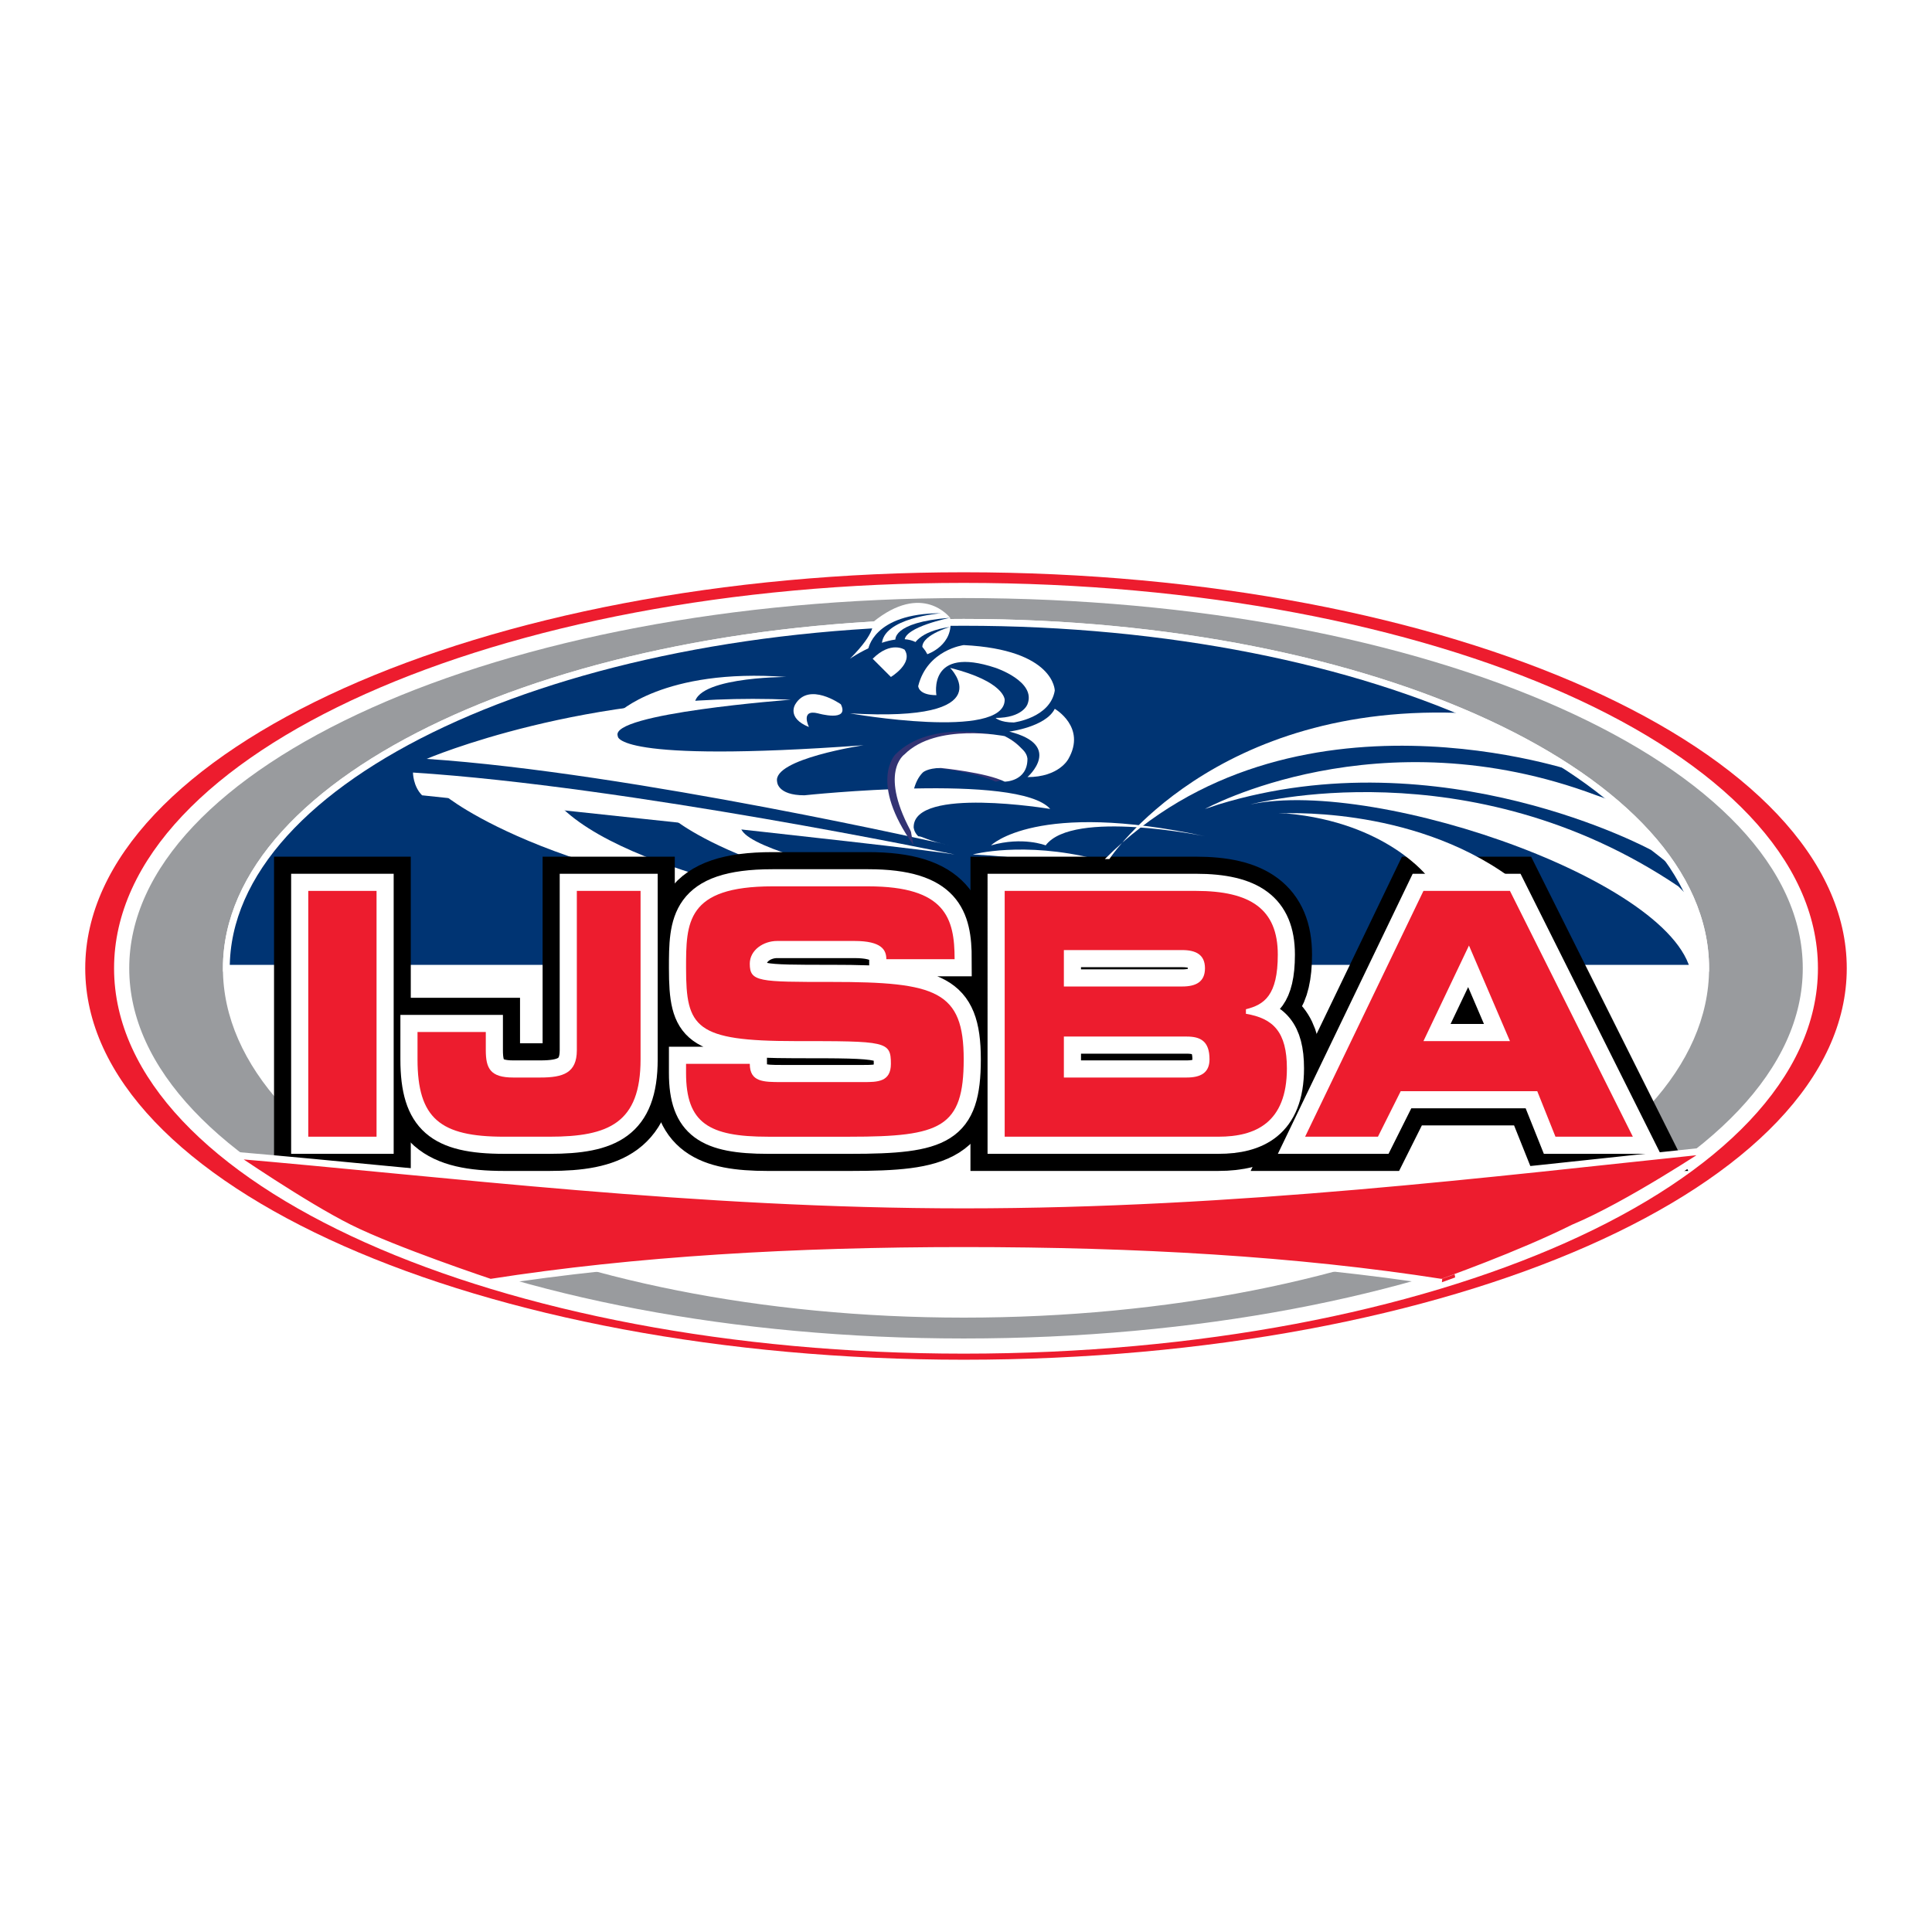 <?xml version="1.0" encoding="utf-8"?>
<!-- Generator: Adobe Illustrator 13.0.0, SVG Export Plug-In . SVG Version: 6.00 Build 14948)  -->
<!DOCTYPE svg PUBLIC "-//W3C//DTD SVG 1.0//EN" "http://www.w3.org/TR/2001/REC-SVG-20010904/DTD/svg10.dtd">
<svg version="1.0" id="Layer_1" xmlns="http://www.w3.org/2000/svg" xmlns:xlink="http://www.w3.org/1999/xlink" x="0px" y="0px"
	 width="192.756px" height="192.756px" viewBox="0 0 192.756 192.756" enable-background="new 0 0 192.756 192.756"
	 xml:space="preserve">
<g>
	<polygon fill-rule="evenodd" clip-rule="evenodd" fill="#FFFFFF" points="0,0 192.756,0 192.756,192.756 0,192.756 0,0 	"/>
	<path fill-rule="evenodd" clip-rule="evenodd" fill="#ED1C2E" d="M96.151,135.66c48.591,0,88.101-17.258,88.101-39.055
		c0-21.798-39.51-39.509-88.101-39.509c-48.138,0-87.647,17.711-87.647,39.509C8.504,118.402,48.013,135.66,96.151,135.66
		L96.151,135.66z"/>
	
		<path fill-rule="evenodd" clip-rule="evenodd" fill="#999B9E" stroke="#FFFFFF" stroke-width="1.513" stroke-miterlimit="2.613" d="
		M96.151,134.297c46.775,0,84.468-16.803,84.468-37.692c0-20.89-37.693-37.693-84.468-37.693c-46.321,0-84.014,16.803-84.014,37.693
		C12.137,117.494,49.83,134.297,96.151,134.297L96.151,134.297z"/>
	
		<path fill-rule="evenodd" clip-rule="evenodd" fill="#FFFFFF" stroke="#FFFFFF" stroke-width="0.681" stroke-miterlimit="2.613" d="
		M96.151,131.119c40.873,0,74.023-15.441,74.023-34.514c0-19.074-33.15-34.514-74.023-34.514c-40.417,0-73.569,15.44-73.569,34.514
		C22.582,115.678,55.733,131.119,96.151,131.119L96.151,131.119z"/>
	
		<path fill-rule="evenodd" clip-rule="evenodd" fill="#003473" stroke="#FFFFFF" stroke-width="0.681" stroke-miterlimit="2.613" d="
		M170.174,96.605c0-19.074-33.15-34.514-74.023-34.514c-40.417,0-73.569,15.44-73.569,34.514H170.174L170.174,96.605z"/>
	<path fill-rule="evenodd" clip-rule="evenodd" fill="#FFFFFF" d="M41.202,77.077c0,0,0,1.362,0.908,2.271
		c0,0,47.684,4.996,53.133,5.904C95.243,85.251,62.545,78.439,41.202,77.077L41.202,77.077z"/>
	<path fill-rule="evenodd" clip-rule="evenodd" fill="#FFFFFF" d="M44.38,79.348c0,0,11.353,9.537,42.688,11.808
		c0,0-23.161-3.179-30.881-10.445L44.38,79.348L44.38,79.348z"/>
	<path fill-rule="evenodd" clip-rule="evenodd" fill="#FFFFFF" d="M67.087,81.619c0,0,9.991,8.628,39.509,9.537
		c0,0-32.243-4.996-32.697-8.628L67.087,81.619L67.087,81.619z"/>
	<path fill-rule="evenodd" clip-rule="evenodd" fill="#FFFFFF" d="M97.059,85.251c0,0,4.996-1.362,12.261,0.454l-1.361,1.817
		C107.959,87.522,106.596,85.706,97.059,85.251L97.059,85.251z"/>
	<path fill-rule="evenodd" clip-rule="evenodd" fill="#FFFFFF" d="M84.798,65.724c0,0,5.904-4.087,7.72-0.454
		c0,0,2.725-0.908,2.271-3.633c0,0-2.725-3.633-7.72,0.454C87.068,62.091,87.522,63,84.798,65.724L84.798,65.724z"/>
	<path fill-rule="evenodd" clip-rule="evenodd" fill="#FFFFFF" d="M87.068,65.724l1.817,1.816c0,0,2.271-1.362,1.362-2.725
		C90.248,64.816,88.885,63.908,87.068,65.724L87.068,65.724z"/>
	<path fill-rule="evenodd" clip-rule="evenodd" fill="#FFFFFF" d="M94.789,66.632c0,0,5.45,5.449-9.991,4.541
		c0,0,15.44,2.725,15.44-1.362C100.238,69.811,100.238,67.995,94.789,66.632L94.789,66.632z"/>
	<path fill-rule="evenodd" clip-rule="evenodd" fill="#FFFFFF" d="M93.426,69.357c0,0-0.908-4.995,5.904-2.725
		c0,0,4.088,1.362,3.18,3.633c0,0-0.455,1.362-3.18,1.362c0,0,0.455,0.454,1.816,0.454c0,0,3.633-0.454,4.088-3.179
		c0,0,0-4.087-9.083-4.541c0,0-3.633,0.454-4.541,4.087C91.61,68.449,91.61,69.357,93.426,69.357L93.426,69.357z"/>
	<path fill-rule="evenodd" clip-rule="evenodd" fill="#FFFFFF" d="M100.693,72.99c0,0,3.633-0.454,4.541-2.271
		c0,0,3.178,1.816,1.361,4.996c0,0-0.908,1.816-4.086,1.816C102.51,77.531,106.143,74.353,100.693,72.99L100.693,72.99z"/>
	<path fill-rule="evenodd" clip-rule="evenodd" fill="#FFFFFF" d="M83.89,70.265c0,0-3.179-2.271-4.542,0
		c0,0-0.908,1.362,1.363,2.271c0,0-0.909-1.816,0.908-1.362C81.619,71.173,84.798,72.082,83.89,70.265L83.89,70.265z"/>
	<path fill-rule="evenodd" clip-rule="evenodd" fill="#FFFFFF" d="M77.532,77.985c0,0,0,1.362,2.725,1.362
		c0,0,21.345-2.271,24.523,1.363c0,0-13.624-2.271-13.624,1.816c0,0,0,0.454,0.454,0.908c0.454,0,0.908,0.454,3.179,0.908
		c0,0-31.789-7.266-52.225-8.628c0,0,15.894-6.812,36.33-5.904c0,0-18.165,1.362-17.257,3.633c0,0-0.454,2.725,24.523,0.909
		C86.16,74.353,77.078,75.715,77.532,77.985L77.532,77.985z"/>
	<path fill-rule="evenodd" clip-rule="evenodd" fill="#333373" d="M99.785,73.444c0,0-6.813-1.816-10.446,1.817
		c0,0-2.725,2.725,1.816,9.083c0,0-1.362-5.45,0.454-7.266c0,0,1.362-0.454,1.816-0.454c0,0,4.087,0.454,5.904,1.362
		c0,0,3.18-0.454,2.725-2.725C102.055,75.261,102.055,73.898,99.785,73.444L99.785,73.444z"/>
	<path fill-rule="evenodd" clip-rule="evenodd" fill="#FFFFFF" d="M61.637,71.173c0,0,4.542-4.541,16.803-3.633
		c0,0-9.991,0-9.083,3.179C69.357,70.719,63.454,70.719,61.637,71.173L61.637,71.173z"/>
	<path fill-rule="evenodd" clip-rule="evenodd" fill="#FFFFFF" d="M98.875,84.343c0,0,4.543-4.542,21.346-0.908
		c0,0-13.17-2.725-15.895,0.908C104.326,84.343,102.055,83.435,98.875,84.343L98.875,84.343z"/>
	<path fill-rule="evenodd" clip-rule="evenodd" fill="#FFFFFF" d="M102.055,74.807c-0.453-0.454-0.908-0.908-1.816-1.363
		c0,0-6.812-1.362-9.991,1.817c0,0-2.725,1.816,0.908,8.174c0,0-0.908-4.542,0.908-6.358c0,0,0.454-0.454,1.816-0.454
		c0,0,4.542,0.454,6.358,1.362c0,0,2.271,0,2.271-2.271C102.51,75.715,102.51,75.261,102.055,74.807L102.055,74.807z"/>
	
		<polygon fill-rule="evenodd" clip-rule="evenodd" fill="#EF4223" stroke="#000000" stroke-width="6.83" stroke-miterlimit="2.613" points="
		30.756,88.885 37.568,88.885 37.568,113.408 30.756,113.408 30.756,88.885 	"/>
	
		<path fill-rule="evenodd" clip-rule="evenodd" fill="#EF4223" stroke="#000000" stroke-width="6.83" stroke-miterlimit="2.613" d="
		M41.656,102.963h6.812v1.816c0,1.816,0.454,2.725,2.725,2.725h2.725c2.271,0,3.633-0.453,3.633-2.725V88.885h6.358v16.803
		c0,6.357-3.179,7.721-9.083,7.721h-4.542c-6.357,0-8.628-1.816-8.628-7.721V102.963L41.656,102.963z"/>
	
		<path fill-rule="evenodd" clip-rule="evenodd" fill="#EF4223" stroke="#000000" stroke-width="6.83" stroke-miterlimit="2.613" d="
		M68.449,106.141h6.358c0,1.818,1.362,1.818,3.179,1.818h8.174c1.362,0,2.725,0,2.725-1.818c0-2.27-0.454-2.27-9.537-2.27
		c-9.991,0-10.899-1.363-10.899-7.266c0-4.542,0-8.174,8.628-8.174h9.537c7.72,0,8.628,3.179,8.628,7.266l0,0h-6.812
		c0-0.908-0.454-1.816-3.179-1.816h-7.72c-1.362,0-2.725,0.908-2.725,2.271c0,1.816,0.908,1.816,8.174,1.816
		c10.445,0,13.169,0.908,13.169,7.721s-2.271,7.721-11.353,7.721h-8.174c-5.904,0-8.174-1.363-8.174-6.357V106.141L68.449,106.141z"
		/>
	
		<path fill-rule="evenodd" clip-rule="evenodd" fill="#EF4223" stroke="#000000" stroke-width="6.83" stroke-miterlimit="2.613" d="
		M100.238,88.885h19.072c5.451,0,8.176,1.816,8.176,6.358c0,4.087-1.363,4.996-3.18,5.449v0.455
		c2.725,0.453,4.088,1.816,4.088,5.449c0,5.449-3.18,6.812-6.812,6.812h-21.344V88.885L100.238,88.885z M106.143,107.504h12.26
		c1.363,0,2.271-0.453,2.271-1.816c0-1.816-0.908-2.271-2.271-2.271h-12.26V107.504L106.143,107.504z M106.143,98.422h11.807
		c1.361,0,2.271-0.455,2.271-1.817c0-1.362-0.91-1.816-2.271-1.816h-11.807V98.422L106.143,98.422z"/>
	
		<path fill-rule="evenodd" clip-rule="evenodd" fill="#EF4223" stroke="#000000" stroke-width="6.83" stroke-miterlimit="2.613" d="
		M142.018,88.885h8.629l12.262,24.523h-7.721l-1.816-4.541h-13.623l-2.271,4.541h-7.266L142.018,88.885L142.018,88.885z
		 M142.018,103.871h8.629l-4.088-9.537L142.018,103.871L142.018,103.871z"/>
	
		<polygon fill-rule="evenodd" clip-rule="evenodd" fill="#EF4223" stroke="#FFFFFF" stroke-width="3.418" stroke-miterlimit="2.613" points="
		30.756,88.885 37.568,88.885 37.568,113.408 30.756,113.408 30.756,88.885 	"/>
	
		<path fill-rule="evenodd" clip-rule="evenodd" fill="#EF4223" stroke="#FFFFFF" stroke-width="3.418" stroke-miterlimit="2.613" d="
		M41.656,102.963h6.812v1.816c0,1.816,0.454,2.725,2.725,2.725h2.725c2.271,0,3.633-0.453,3.633-2.725V88.885h6.358v16.803
		c0,6.357-3.179,7.721-9.083,7.721h-4.542c-6.357,0-8.628-1.816-8.628-7.721V102.963L41.656,102.963z"/>
	
		<path fill-rule="evenodd" clip-rule="evenodd" fill="#EF4223" stroke="#FFFFFF" stroke-width="3.418" stroke-miterlimit="2.613" d="
		M68.449,106.141h6.358c0,1.818,1.362,1.818,3.179,1.818h8.174c1.362,0,2.725,0,2.725-1.818c0-2.27-0.454-2.27-9.537-2.27
		c-9.991,0-10.899-1.363-10.899-7.266c0-4.542,0-8.174,8.628-8.174h9.537c7.72,0,8.628,3.179,8.628,7.266l0,0h-6.812
		c0-0.908-0.454-1.816-3.179-1.816h-7.72c-1.362,0-2.725,0.908-2.725,2.271c0,1.816,0.908,1.816,8.174,1.816
		c10.445,0,13.169,0.908,13.169,7.721s-2.271,7.721-11.353,7.721h-8.174c-5.904,0-8.174-1.363-8.174-6.357V106.141L68.449,106.141z"
		/>
	
		<path fill-rule="evenodd" clip-rule="evenodd" fill="#EF4223" stroke="#FFFFFF" stroke-width="3.418" stroke-miterlimit="2.613" d="
		M100.238,88.885h19.072c5.451,0,8.176,1.816,8.176,6.358c0,4.087-1.363,4.996-3.18,5.449v0.455
		c2.725,0.453,4.088,1.816,4.088,5.449c0,5.449-3.18,6.812-6.812,6.812h-21.344V88.885L100.238,88.885z M106.143,107.504h12.26
		c1.363,0,2.271-0.453,2.271-1.816c0-1.816-0.908-2.271-2.271-2.271h-12.26V107.504L106.143,107.504z M106.143,98.422h11.807
		c1.361,0,2.271-0.455,2.271-1.817c0-1.362-0.91-1.816-2.271-1.816h-11.807V98.422L106.143,98.422z"/>
	
		<path fill-rule="evenodd" clip-rule="evenodd" fill="#EF4223" stroke="#FFFFFF" stroke-width="3.418" stroke-miterlimit="2.613" d="
		M142.018,88.885h8.629l12.262,24.523h-7.721l-1.816-4.541h-13.623l-2.271,4.541h-7.266L142.018,88.885L142.018,88.885z
		 M142.018,103.871h8.629l-4.088-9.537L142.018,103.871L142.018,103.871z"/>
	<polygon fill-rule="evenodd" clip-rule="evenodd" fill="#ED1C2E" points="30.756,88.885 37.568,88.885 37.568,113.408 
		30.756,113.408 30.756,88.885 	"/>
	<path fill-rule="evenodd" clip-rule="evenodd" fill="#ED1C2E" d="M41.656,102.963h6.812v1.816c0,1.816,0.454,2.725,2.725,2.725
		h2.725c2.271,0,3.633-0.453,3.633-2.725V88.885h6.358v16.803c0,6.357-3.179,7.721-9.083,7.721h-4.542
		c-6.357,0-8.628-1.816-8.628-7.721V102.963L41.656,102.963z"/>
	<path fill-rule="evenodd" clip-rule="evenodd" fill="#ED1C2E" d="M68.449,106.141h6.358c0,1.818,1.362,1.818,3.179,1.818h8.174
		c1.362,0,2.725,0,2.725-1.818c0-2.27-0.454-2.27-9.537-2.27c-9.991,0-10.899-1.363-10.899-7.266c0-4.542,0-8.174,8.628-8.174h9.537
		c7.72,0,8.628,3.179,8.628,7.266l0,0h-6.812c0-0.908-0.454-1.816-3.179-1.816h-7.72c-1.362,0-2.725,0.908-2.725,2.271
		c0,1.816,0.908,1.816,8.174,1.816c10.445,0,13.169,0.908,13.169,7.721s-2.271,7.721-11.353,7.721h-8.174
		c-5.904,0-8.174-1.363-8.174-6.357V106.141L68.449,106.141z"/>
	<path fill-rule="evenodd" clip-rule="evenodd" fill="#ED1C2E" d="M100.238,88.885h19.072c5.451,0,8.176,1.816,8.176,6.358
		c0,4.087-1.363,4.996-3.18,5.449v0.455c2.725,0.453,4.088,1.816,4.088,5.449c0,5.449-3.18,6.812-6.812,6.812h-21.344V88.885
		L100.238,88.885z M106.143,107.504h12.26c1.363,0,2.271-0.453,2.271-1.816c0-1.816-0.908-2.271-2.271-2.271h-12.26V107.504
		L106.143,107.504z M106.143,98.422h11.807c1.361,0,2.271-0.455,2.271-1.817c0-1.362-0.91-1.816-2.271-1.816h-11.807V98.422
		L106.143,98.422z"/>
	<path fill-rule="evenodd" clip-rule="evenodd" fill="#ED1C2E" d="M142.018,88.885h8.629l12.262,24.523h-7.721l-1.816-4.541h-13.623
		l-2.271,4.541h-7.266L142.018,88.885L142.018,88.885z M142.018,103.871h8.629l-4.088-9.537L142.018,103.871L142.018,103.871z"/>
	
		<path fill-rule="evenodd" clip-rule="evenodd" fill="#ED1C2E" stroke="#FFFFFF" stroke-width="0.681" stroke-miterlimit="2.613" d="
		M157.004,122.49c5.449-2.271,13.625-7.721,13.625-7.721c-21.799,2.271-47.23,5.449-74.478,5.449
		c-26.793,0-51.771-3.178-73.115-4.994c0,0,7.266,4.994,11.808,7.266s14.078,5.449,14.078,5.449
		c14.532-2.27,30.427-3.178,47.229-3.178c17.257,0,33.152,0.908,47.683,3.178C143.834,127.939,151.555,125.215,157.004,122.49
		L157.004,122.49z"/>
	<path fill-rule="evenodd" clip-rule="evenodd" fill="#003473" d="M86.614,64.816c0,0,0.454-3.633,7.266-3.633
		c0,0-5.903,0.454-5.903,3.179l0,0L86.614,64.816L86.614,64.816L86.614,64.816z"/>
	<path fill-rule="evenodd" clip-rule="evenodd" fill="#003473" d="M89.339,63.908c0,0-0.454-1.817,5.449-2.271
		c0,0-4.541,0.909-4.541,2.271H89.339L89.339,63.908z"/>
	<path fill-rule="evenodd" clip-rule="evenodd" fill="#003473" d="M91.156,64.362c0,0,0.454-1.362,3.633-1.816
		c0,0-3.179,0.908-2.725,2.271L91.156,64.362L91.156,64.362z"/>
	<path fill-rule="evenodd" clip-rule="evenodd" fill="#FFFFFF" d="M110.684,85.706c0,0,10.445-15.895,35.875-14.532l7.268,3.633
		l3.633,2.271c0,0-28.611-9.991-47.23,8.628H110.684L110.684,85.706z"/>
	<path fill-rule="evenodd" clip-rule="evenodd" fill="#FFFFFF" d="M166.994,86.16c-1.816-2.725-5.449-5.903-5.449-5.903
		c-0.908-0.455-2.27-0.909-2.27-0.909c-21.799-8.174-39.055,1.363-39.055,1.363l1.361-0.454c22.252-6.812,43.143,4.541,43.143,4.541
		s1.816,1.362,2.725,2.271L166.994,86.16L166.994,86.16z"/>
	<path fill-rule="evenodd" clip-rule="evenodd" fill="#FFFFFF" d="M127.486,81.165c0,0,13.17-0.908,23.16,6.358h-8.174
		c0,0-4.088-5.45-14.078-6.358H127.486L127.486,81.165z"/>
	<path fill-rule="evenodd" clip-rule="evenodd" fill="#FFFFFF" d="M168.812,97.967c0-9.536-31.336-20.436-44.051-17.71
		c0,0,21.797-5.904,42.688,8.174c0,0,0.455,0.454,0.908,0.908c0,0,1.816,3.633,1.816,7.266L168.812,97.967L168.812,97.967z"/>
</g>
</svg>
